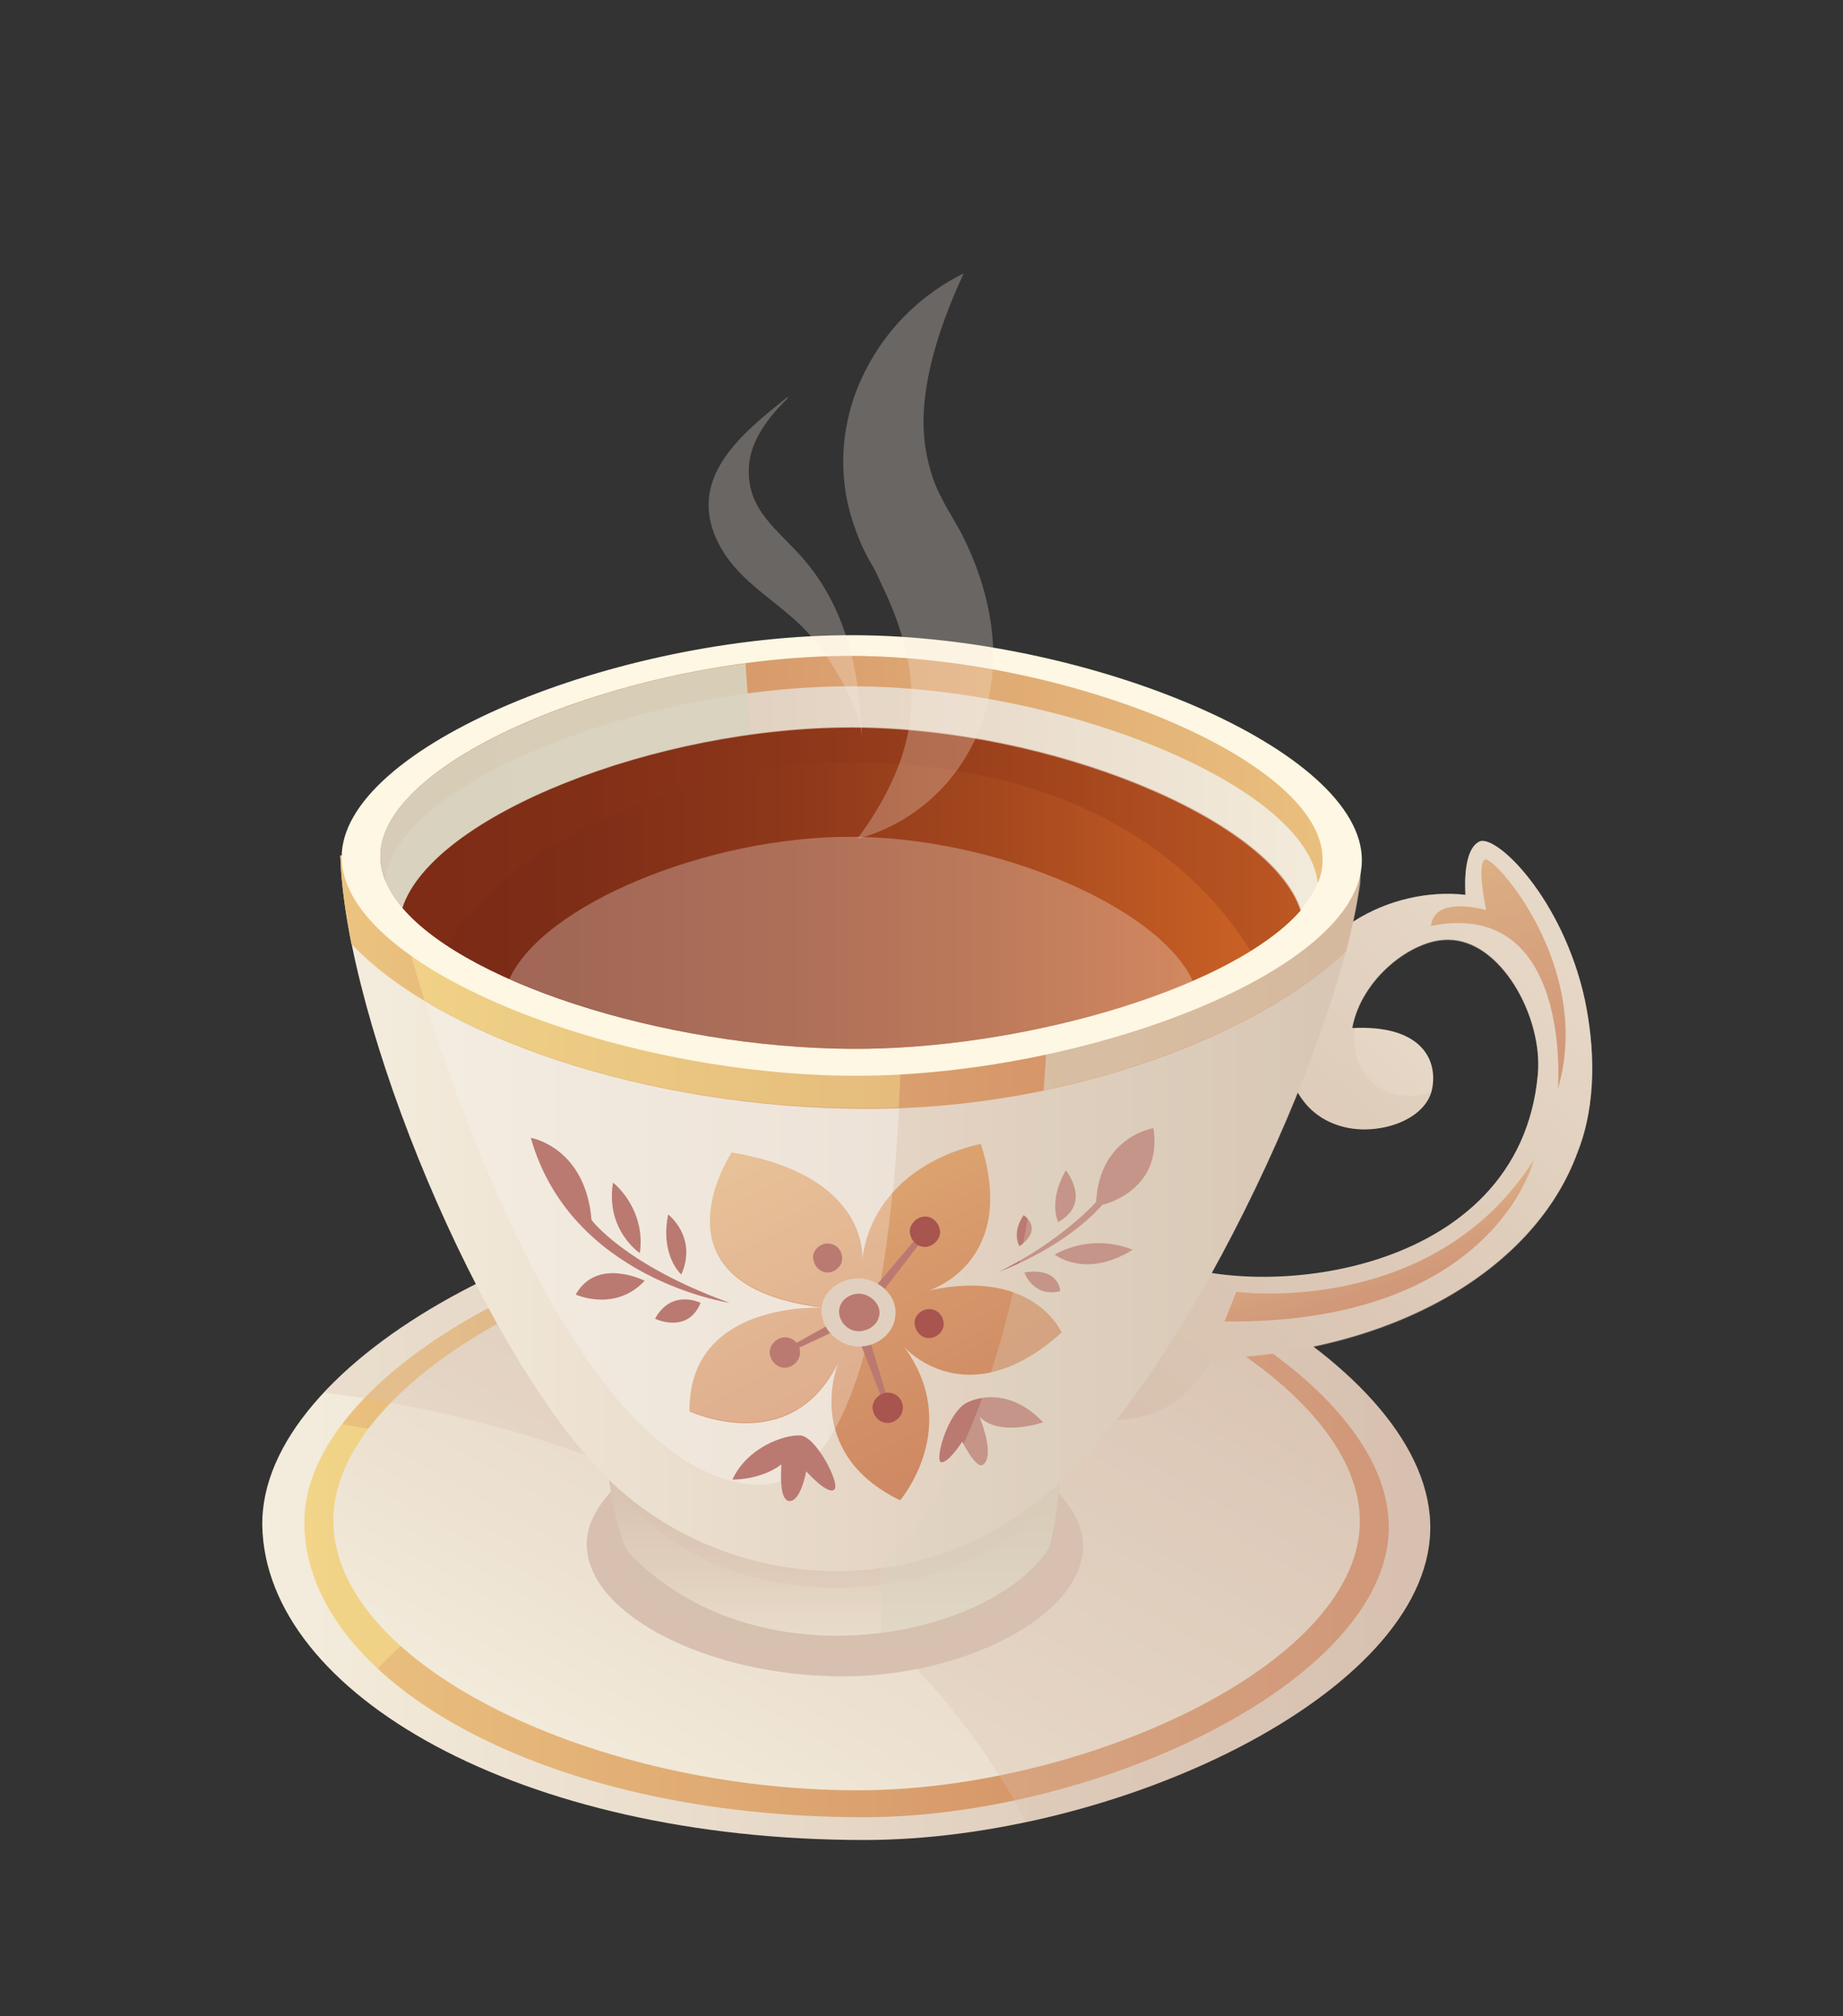 <?xml version="1.0" encoding="UTF-8"?> <!-- Generator: Adobe Illustrator 26.0.0, SVG Export Plug-In . SVG Version: 6.00 Build 0) --> <svg xmlns="http://www.w3.org/2000/svg" xmlns:xlink="http://www.w3.org/1999/xlink" id="Слой_1" x="0px" y="0px" viewBox="0 0 267 292" style="enable-background:new 0 0 267 292;" xml:space="preserve"><rect x="0" y="0" width="267" height="292" fill="#333333" stroke="none"/> <style type="text/css"> .st0{fill:url(#XMLID_00000166646079755071267350000013816364320398438823_);} .st1{fill:url(#XMLID_00000147181310744372893420000013099489555827318158_);} .st2{opacity:0.3;fill:#FFFF9E;} .st3{fill:url(#XMLID_00000076580638475335785850000003865755422374622631_);} .st4{fill:#D7C0AF;} .st5{opacity:0.3;fill:#D7C0AF;} .st6{opacity:0.5;fill:#D7C0AF;} .st7{fill:url(#XMLID_00000168794984635164845870000016282854913342852510_);} .st8{fill:url(#XMLID_00000061454222274220659300000018119660106429806503_);} .st9{fill:url(#XMLID_00000037675520609017924470000009559499206649111222_);} .st10{fill:url(#XMLID_00000076605031976987688600000001420179704906092965_);} .st11{opacity:0.5;fill:#D8D4C0;} .st12{fill:url(#XMLID_00000111180162780351517230000002282854903931079835_);} .st13{opacity:0.5;fill:#F7F0EB;} .st14{fill:#BA7A71;} .st15{fill:url(#XMLID_00000039840232626514607820000003394642580534088349_);} .st16{opacity:0.3;fill:#F7F0EB;} .st17{fill:#E1D0BF;} .st18{fill:#A8544F;} .st19{fill:url(#XMLID_00000123438051799313100640000002237654761591761295_);} .st20{opacity:0.3;fill:#D8D4C0;} .st21{fill:#FDF7E3;} .st22{fill:url(#XMLID_00000158707335289310896740000000778952648207123647_);} .st23{fill:url(#XMLID_00000078731877319999041910000008789645952571330448_);} .st24{opacity:0.9;fill:#D8D4C0;} .st25{fill:url(#XMLID_00000065781032509977402560000012921231680713609899_);} .st26{opacity:0.3;fill:#8A3519;} .st27{opacity:0.28;} .st28{fill:#F9E8DE;} .st29{opacity:0.28;fill:#F9E8DE;} </style> <g> <g id="XMLID_566_"> <g id="XMLID_567_"> <g id="XMLID_616_"> <linearGradient id="XMLID_00000157291002469511487420000014757360031413450922_" gradientUnits="userSpaceOnUse" x1="38.005" y1="219.8" x2="207.16" y2="219.8"> <stop offset="0" style="stop-color:#F4EDDD"></stop> <stop offset="1" style="stop-color:#D7C0AF"></stop> </linearGradient> <path id="XMLID_623_" style="fill:url(#XMLID_00000157291002469511487420000014757360031413450922_);" d="M38,221 c0.5,24.3,37.3,45.5,87.2,45.5c36.5,0,81.4-21.1,82-44.8c0.6-24-44.6-48.5-84.4-48.7C82.8,172.9,37.6,196.9,38,221z"></path> <linearGradient id="XMLID_00000164509575667982905650000010637722988178643894_" gradientUnits="userSpaceOnUse" x1="44.061" y1="219.8" x2="201.104" y2="219.8"> <stop offset="0" style="stop-color:#ECC37F"></stop> <stop offset="4.270035e-02" style="stop-color:#EAC07E"></stop> <stop offset="0.675" style="stop-color:#D6976A"></stop> <stop offset="1" style="stop-color:#CE8763"></stop> </linearGradient> <path id="XMLID_622_" style="fill:url(#XMLID_00000164509575667982905650000010637722988178643894_);" d="M44.1,220.9 c0.4,22.6,34.6,42.3,81,42.3c33.8,0,75.5-19.6,76.1-41.6c0.5-22.3-41.4-45-78.4-45.2C85.7,176.2,43.6,198.6,44.1,220.9z"></path> <path id="XMLID_621_" class="st2" d="M54.7,241.7c6.4-6.8,14-11.6,22.8-14.5c5.5-2.9,11.2-4.8,17.2-5.6 c-10.9-8.8-32.1-13.3-45.2-15.3C46,211,44,216,44.1,220.9C44.2,228.4,48,235.5,54.7,241.7z"></path> <linearGradient id="XMLID_00000103960851338505938540000002173988383933864856_" gradientUnits="userSpaceOnUse" x1="94.497" y1="269.975" x2="158.917" y2="155.958"> <stop offset="0" style="stop-color:#F4EDDD"></stop> <stop offset="1" style="stop-color:#D7C0AF"></stop> </linearGradient> <path id="XMLID_620_" style="fill:url(#XMLID_00000103960851338505938540000002173988383933864856_);" d="M48.3,220.6 c0.5,20.9,38.2,38.7,76,38.7c32.3,0,72.1-17.9,72.7-38.5c0.6-20.9-39.4-42-74.2-42.2C87.5,178.4,47.8,199.7,48.3,220.6z"></path> <path id="XMLID_619_" class="st4" d="M85,223.8c0.2,10.2,17.9,19,37.1,19c17.7,0,34.6-8.8,34.8-18.7c0.3-10-19-20.2-35.9-20.3 C104.1,203.7,84.8,213.8,85,223.8z"></path> <path id="XMLID_618_" class="st5" d="M207.2,221.7c0.6-24-44.6-48.5-84.4-48.7c-29-0.1-60.8,12.5-75.9,28.7 c22.6,2.8,75.8,13.7,101.8,62.2C178.5,257.6,206.7,240.5,207.2,221.7z"></path> <path id="XMLID_617_" class="st6" d="M90.2,222.9c0.2,8.5,15.3,15.9,31.7,15.9c15.2,0,29.6-7.4,29.8-15.6 c0.2-8.4-16.2-16.9-30.7-17C106.5,206.1,90,214.5,90.2,222.9z"></path> </g> <g id="XMLID_568_"> <g id="XMLID_611_"> <linearGradient id="XMLID_00000090992427727303153170000014979108397699034297_" gradientUnits="userSpaceOnUse" x1="233.212" y1="126.385" x2="165.942" y2="206.197"> <stop offset="0" style="stop-color:#F0E7D6"></stop> <stop offset="0.595" style="stop-color:#E0CEBC"></stop> <stop offset="1" style="stop-color:#D8C2B0"></stop> </linearGradient> <path id="XMLID_615_" style="fill:url(#XMLID_00000090992427727303153170000014979108397699034297_);" d="M229.6,144.8 c-3.2-14.7-12.9-24.1-15.3-22.9c-2.2,1.1-2.1,5.9-2,7.7c-10.8-1.2-23.7,5.3-25.9,18.4c-0.9,5.6,0.8,13.3,8.2,15.2 c4.9,1.3,12-0.8,12.9-5.6c0.8-4.4-1.9-9.2-11.6-8.7c1.3-7.2,8.7-12.9,13.9-12.8c7.6,0,13.7,11.1,13,19.4 c-2.6,29.8-41.4,33.1-54.9,26.7c-0.4,0.8-0.8,2-1.2,3.3l-2-0.8l-10,19.9c0,0,14.1,5.2,20.8-7.8c27.4-1,47-13.5,53-29.8 C231.4,159.8,231,151.5,229.6,144.8z"></path> <linearGradient id="XMLID_00000100350025601331575190000007526850393769895838_" gradientUnits="userSpaceOnUse" x1="206.122" y1="104.683" x2="222.192" y2="155.844"> <stop offset="0" style="stop-color:#ECC37F"></stop> <stop offset="4.270035e-02" style="stop-color:#EAC07E"></stop> <stop offset="0.675" style="stop-color:#D6976A"></stop> <stop offset="1" style="stop-color:#CE8763"></stop> </linearGradient> <path id="XMLID_614_" style="fill:url(#XMLID_00000100350025601331575190000007526850393769895838_);" d="M215.3,131.8 c0,0-1.4-6.5-0.2-7.3s15.8,15.5,10.6,33.2c0,0,2.2-27.7-18.4-23.6C207.4,134.1,207.1,129.8,215.3,131.8z"></path> <linearGradient id="XMLID_00000085232367638331321050000015161182336938836098_" gradientUnits="userSpaceOnUse" x1="196.119" y1="168.043" x2="201.942" y2="186.581"> <stop offset="0" style="stop-color:#ECC37F"></stop> <stop offset="4.270035e-02" style="stop-color:#EAC07E"></stop> <stop offset="0.675" style="stop-color:#D6976A"></stop> <stop offset="1" style="stop-color:#CE8763"></stop> </linearGradient> <path id="XMLID_613_" style="fill:url(#XMLID_00000085232367638331321050000015161182336938836098_);" d="M177.4,191.4l1.7-4.3 c0,0,28.5,3.9,43.1-19.1C222.2,168,216.5,191.8,177.4,191.4z"></path> <path id="XMLID_612_" class="st5" d="M229.6,144.8c-3.2-14.7-12.9-24.1-15.3-22.9c-2.2,1.1-2.1,5.9-2,7.7 c-10.8-1.2-23.7,5.3-25.9,18.4c-0.9,5.6,0.8,13.3,8.2,15.2c4.8,1.2,11.5-0.7,12.8-5.1c-0.9,0.4-2,0.6-3.2,0.6 c-6,0-8.6-5.1-7.9-9.7c-0.1,0-0.2,0-0.4,0c1.3-7.2,8.7-12.9,13.9-12.8c7.6,0,13.7,11.1,13,19.4c-2.6,29.8-41.4,33.1-54.9,26.7 c-0.4,0.8-0.8,2-1.2,3.3l-2-0.8l-10,19.9c0,0,14.1,5.2,20.8-7.8c27.4-1,47-13.5,53-29.8C231.4,159.8,231,151.5,229.6,144.8z"></path> </g> <g id="XMLID_569_"> <linearGradient id="XMLID_00000153685322406880206280000017118193208130245044_" gradientUnits="userSpaceOnUse" x1="120.768" y1="245.338" x2="120.768" y2="214.026"> <stop offset="0" style="stop-color:#F0E7D6"></stop> <stop offset="0.595" style="stop-color:#E0CEBC"></stop> <stop offset="1" style="stop-color:#D8C2B0"></stop> </linearGradient> <path id="XMLID_610_" style="fill:url(#XMLID_00000153685322406880206280000017118193208130245044_);" d="M121.1,173.8 c-19.2-0.4-29.1,18.6-33,33.6c-1,3.7,1.5,16,3,17.5c18.3,19.1,51.3,12.6,60.4,0c1.4-1.1,2.8-14.6,2-18.6 C150.1,191.3,137.7,174.1,121.1,173.8z"></path> <path id="XMLID_609_" class="st5" d="M121.1,164.1c-19.5-0.4-29.6,19.2-33.6,34.7c-1,3.8,1.6,16.4,3,18.1 c17,20.2,52.1,14.4,61.4,0c1.4-1.1,2.9-15.1,2-19.2C150.5,182.2,138,164.5,121.1,164.1z"></path> <path id="XMLID_608_" class="st11" d="M153.4,206.3c-3.3-15-15.7-32.2-32.3-32.5c-8.5-0.2-15.1,3.4-20.2,8.8 c4.3,2.1,8.2,5,11.7,8.7c5.1,4.8,8.8,10.4,10.9,16.9c3.3,6.3,4.4,11.1,4.2,18.3c0,0,0,7.8-0.1,10c10.5-1.3,19.7-5.8,23.9-11.6 C152.8,223.8,154.3,210.3,153.4,206.3z"></path> <linearGradient id="XMLID_00000163066054231758613540000005714021411466997681_" gradientUnits="userSpaceOnUse" x1="49.27" y1="175.72" x2="197.104" y2="175.72"> <stop offset="0" style="stop-color:#F4EDDD"></stop> <stop offset="1" style="stop-color:#D7C0AF"></stop> </linearGradient> <path id="XMLID_607_" style="fill:url(#XMLID_00000163066054231758613540000005714021411466997681_);" d="M197.1,124.9 c-45.1,3-113.3,0.6-147.8-1c0.8,24.5,20.2,71.2,38.1,89.6c15.8,16.3,45.8,21,67.4,0.1C175,193.7,196.8,143.7,197.1,124.9z"></path> <path id="XMLID_606_" class="st13" d="M130.6,139.6l-72.4-6c0,0,20.3,78.5,50.7,81.4C132.8,217.3,130.6,139.6,130.6,139.6z"></path> <path id="XMLID_605_" class="st14" d="M151.1,206c-4.5-4.8-9.2-3.8-11.1-2.8c-2.8,1.5-4.7,8.6-3.6,8.6c1.1,0,3-3,3-3 s1.9,3.8,2.9,3.4c1.4-0.7,0.8-4-0.4-7C144.9,208.2,151.1,206,151.1,206z"></path> <g id="XMLID_581_"> <linearGradient id="XMLID_00000147917438682898534320000015153086277538644378_" gradientUnits="userSpaceOnUse" x1="97.398" y1="139.69" x2="137.137" y2="215.886"> <stop offset="0" style="stop-color:#ECC37F"></stop> <stop offset="4.270035e-02" style="stop-color:#EAC07E"></stop> <stop offset="0.675" style="stop-color:#D6976A"></stop> <stop offset="1" style="stop-color:#CE8763"></stop> </linearGradient> <path id="XMLID_604_" style="fill:url(#XMLID_00000147917438682898534320000015153086277538644378_);" d="M106,166.9 c0,0-12.8,19.3,13.2,22.5c0,0-19.5-1.1-19.3,15c0,0,14.8,7,21.6-7.2c0,0-5.5,13.1,8.9,20.1c0,0,9.1-10.6,0.6-22.2 c0,0,9,10.3,22.8-2.1c0,0-4-9.4-19.2-6.1c0,0,13-4,7.5-21.2c0,0-15.3,2.5-17.2,16.8C124.9,182.4,126.2,170.3,106,166.9z"></path> <path id="XMLID_603_" class="st16" d="M124.9,182.4c0,0,1.3-12.2-18.9-15.6c0,0-12.8,19.3,13.2,22.5c0,0-19.5-1.1-19.3,15 c0,0,14.8,7,21.6-7.2c0,0-1.9,4.6-0.5,9.8c4.6-8.3,7.1-21.7,8.3-34.3C127.2,175,125.5,178.2,124.9,182.4z"></path> <polygon id="XMLID_602_" class="st14" points="122.4,190.6 114.3,195.1 115.1,195.5 123.5,191.6 128.2,203.7 128.8,203.3 125,190.8 133.7,179.5 133.2,178.8 125,188.5 "></polygon> <path id="XMLID_601_" class="st17" d="M124.9,185.2c-2.5-0.3-5.3,1.3-5.8,3.8c-0.6,2.9,1.9,5.7,4.8,6c2.6,0.3,5.5-1.5,5.8-4.3 C130.1,187.8,127.6,185.5,124.9,185.2z"></path> <path id="XMLID_600_" class="st14" d="M124.8,187.4c-1.4-0.2-2.9,0.7-3.2,2.1c-0.3,1.6,1,3.2,2.6,3.3c1.4,0.1,3-0.8,3.2-2.4 C127.6,188.9,126.2,187.6,124.8,187.4z"></path> <path id="XMLID_599_" class="st14" d="M119.9,180.1c-1.1,0-2.2,1-2.1,2.1c0.1,1.1,0.9,2.1,2.1,2.1c1.1,0,2.2-1,2.1-2.1 C122,181.1,121.1,180.1,119.9,180.1z"></path> <path id="XMLID_598_" class="st18" d="M134.6,189.6c-1.1,0-2.2,1-2.1,2.1c0.1,1.1,0.9,2.1,2.1,2.1c1.1,0,2.2-1,2.1-2.1 C136.7,190.6,135.8,189.6,134.6,189.6z"></path> <path id="XMLID_597_" class="st18" d="M134,176.2c-1.1,0-2.2,1-2.2,2.2c0.1,1.2,1,2.2,2.2,2.2c1.1,0,2.2-1,2.2-2.2 C136.1,177.2,135.2,176.2,134,176.2z"></path> <path id="XMLID_596_" class="st18" d="M128.6,201.7c-1.1,0-2.2,1-2.2,2.2c0.1,1.2,1,2.2,2.2,2.2c1.1,0,2.2-1,2.2-2.2 C130.8,202.7,129.9,201.7,128.6,201.7z"></path> <path id="XMLID_595_" class="st14" d="M113.7,193.7c-1.1,0-2.2,1-2.2,2.2c0.1,1.2,1,2.2,2.2,2.2c1.1,0,2.2-1,2.2-2.2 C115.9,194.7,115,193.7,113.7,193.7z"></path> <g id="XMLID_589_"> <path id="XMLID_594_" class="st14" d="M105.7,188.7c0,0-23-3.4-28.8-23.9c0,0,7.9,1.3,8.8,11.9 C85.7,176.7,90.5,183.2,105.7,188.7z"></path> <path id="XMLID_593_" class="st14" d="M92.7,181.5c0,0-5-3.3-3.9-10.2C88.9,171.3,93.6,175.1,92.7,181.5z"></path> <path id="XMLID_592_" class="st14" d="M98.7,184.6c0,0-3.1-2.7-1.9-8.7C96.8,175.9,101.1,179.2,98.7,184.6z"></path> <path id="XMLID_591_" class="st14" d="M93.4,185.5c0,0-6.9-3.5-10,2C83.4,187.5,89.1,190.1,93.4,185.5z"></path> <path id="XMLID_590_" class="st14" d="M101.5,188.7c0,0-4.2-2.1-6.6,2.3C94.9,191,99.6,193.3,101.5,188.7z"></path> </g> <g id="XMLID_583_"> <path id="XMLID_588_" class="st14" d="M144.7,184.2c0,0,9.2-3.2,15-9.7c0,0,8.8-1.9,7.4-11.1c0,0-7.8,1.2-8.3,10.7 C158.8,174.1,153.7,179.8,144.7,184.2z"></path> <path id="XMLID_587_" class="st14" d="M153.3,177c0,0-1.5-2.9,1.1-7.5C154.4,169.5,158.3,174.2,153.3,177z"></path> <path id="XMLID_586_" class="st14" d="M147.7,180.5c0,0-1.2-1.9,0.6-4.5C148.3,176,151.3,177.9,147.7,180.5z"></path> <path id="XMLID_585_" class="st14" d="M148.4,184.3c0,0,1.3,3.7,5.2,2.7C153.6,187,153.5,183.5,148.4,184.3z"></path> <path id="XMLID_584_" class="st14" d="M152.8,181.7c0,0,4.4,3.6,11.3-0.7C164.1,181.1,158.9,178.4,152.8,181.7z"></path> </g> <path id="XMLID_582_" class="st14" d="M115.9,207.9c-2.3-0.1-7.6,1.7-9.8,6.4c0,0,4.1,0.1,7.1-2.2c-0.1,1.8-0.2,5.1,1.1,5.3 c1.7,0.2,2.5-4.3,2.5-4.3s3.2,3.6,4.1,2.6C121.7,214.8,118.2,208,115.9,207.9z"></path> </g> <linearGradient id="XMLID_00000060730897155718303530000016403309985984915592_" gradientUnits="userSpaceOnUse" x1="49.27" y1="142.202" x2="197.104" y2="142.202"> <stop offset="0" style="stop-color:#ECC37F"></stop> <stop offset="4.270035e-02" style="stop-color:#EAC07E"></stop> <stop offset="0.675" style="stop-color:#D6976A"></stop> <stop offset="1" style="stop-color:#CE8763"></stop> </linearGradient> <path id="XMLID_580_" style="fill:url(#XMLID_00000060730897155718303530000016403309985984915592_);" d="M197.1,124.9 c-45.1,3-113.3,0.6-147.8-1c0.1,3.8,0.7,8.1,1.6,12.8c12.3,13.1,42.2,23.9,74.9,23.9c29.9,0,57-11.2,69.2-22.8 C196.3,132.7,197.1,128.3,197.1,124.9z"></path> <path id="XMLID_579_" class="st2" d="M130.6,139.6l-72.4-6c0,0,1.2,4.5,3.3,11.3c15.1,9.1,38.8,15.6,64.2,15.6 c1.5,0,3,0,4.5-0.1C130.9,148.6,130.6,139.6,130.6,139.6z"></path> <path id="XMLID_578_" class="st11" d="M151.2,157.9c19.2-4,35.2-12,43.8-20.1c0.3-1.1,0.5-2.2,0.8-3.2c0-0.2,0.1-0.4,0.1-0.6 c0.1-0.4,0.2-0.8,0.3-1.3c0.1-0.3,0.1-0.6,0.2-0.9c0.1-0.3,0.1-0.7,0.2-1c0.1-0.6,0.2-1.2,0.3-1.7c0-0.2,0.1-0.4,0.1-0.6 c0.1-0.4,0.1-0.8,0.1-1.3c0-0.2,0-0.4,0-0.6c0-0.6,0.1-1.1,0.1-1.6c-3.4,0.2-39.7,14-45.2,16.2 C151.9,141.1,152,147.9,151.2,157.9z"></path> <path id="XMLID_577_" class="st20" d="M127.4,227.2c9.5-1.3,19.1-5.5,27.4-13.6c20.2-19.9,42.1-69.9,42.4-88.7 c-3.4,0.2-39.7,14-45.2,16.2C151.9,141.1,152.5,203.5,127.4,227.2z"></path> <path id="XMLID_576_" class="st21" d="M49.5,124.2c0.1,16.3,41.1,32.1,76.2,31.6c32.5-0.5,71.4-15.3,71.6-31.1 c0.2-16-39.4-32.6-73.6-32.7C89.3,91.9,49.4,108.2,49.5,124.2z"></path> <linearGradient id="XMLID_00000039091957341912112170000013900890422026003372_" gradientUnits="userSpaceOnUse" x1="199.146" y1="123.504" x2="51.198" y2="123.504"> <stop offset="0" style="stop-color:#F4EDDD"></stop> <stop offset="1" style="stop-color:#D7C0AF"></stop> </linearGradient> <path id="XMLID_575_" style="fill:url(#XMLID_00000039091957341912112170000013900890422026003372_);" d="M55.1,124.2 c0.2,14.5,38.3,28.2,70.5,27.7c29.7-0.5,65.7-13.2,66-27.3c0.3-14.2-36.2-29.4-68-29.6C91.7,95,54.9,109.9,55.1,124.2z"></path> <linearGradient id="XMLID_00000113345170729999453540000000351892899059412874_" gradientUnits="userSpaceOnUse" x1="199.146" y1="111.517" x2="51.198" y2="111.517"> <stop offset="0" style="stop-color:#ECC37F"></stop> <stop offset="4.270035e-02" style="stop-color:#EAC07E"></stop> <stop offset="0.675" style="stop-color:#D6976A"></stop> <stop offset="1" style="stop-color:#CE8763"></stop> </linearGradient> <path id="XMLID_574_" style="fill:url(#XMLID_00000113345170729999453540000000351892899059412874_);" d="M123.6,99.4 c30.8,0.1,65.9,14.6,67.3,28.5c0.5-1.1,0.7-2.2,0.7-3.3c0.3-14.2-36.2-29.4-68-29.6c-31.9-0.1-68.7,14.8-68.5,29.1 c0,1.1,0.3,2.3,0.7,3.4C57.2,113.6,92.7,99.3,123.6,99.4z"></path> <path id="XMLID_573_" class="st24" d="M108,96.1c-27.2,3.6-53.1,16.1-52.9,28c0.1,7.9,11.4,15.5,26.8,20.8l28.8-11.7L108,96.1z "></path> <linearGradient id="XMLID_00000011000502604443476150000000688515588277936268_" gradientUnits="userSpaceOnUse" x1="58.28" y1="128.659" x2="188.355" y2="128.659"> <stop offset="0" style="stop-color:#792916"></stop> <stop offset="0.189" style="stop-color:#7E2D17"></stop> <stop offset="0.417" style="stop-color:#8D371A"></stop> <stop offset="0.664" style="stop-color:#A5481E"></stop> <stop offset="0.923" style="stop-color:#C75F25"></stop> <stop offset="1" style="stop-color:#D26727"></stop> </linearGradient> <path id="XMLID_572_" style="fill:url(#XMLID_00000011000502604443476150000000688515588277936268_);" d="M125.6,151.9 c24.5-0.4,53.3-9.1,62.8-20c-4.3-13.3-36.4-26.4-64.8-26.5c-28.5-0.1-61,12.8-65.3,26.1C68.1,143,98.9,152.3,125.6,151.9z"></path> <path id="XMLID_571_" class="st16" d="M125.6,151.9c16.1-0.3,34.1-4.1,47.2-9.8c-4.9-10.7-28.4-20.8-49.3-20.9 c-21-0.1-44.9,9.9-49.7,20.6C87.9,148,107.6,152.2,125.6,151.9z"></path> <path id="XMLID_570_" class="st26" d="M64.7,136.9c10.8-17.5,39.5-26.5,58-26.5c44,0,57,25.6,58.5,27.3c3-1.9,5.5-3.8,7.3-5.9 c-4.3-13.3-36.4-26.4-64.8-26.5c-28.5-0.1-61,12.8-65.3,26.1C59.9,133.4,62.1,135.2,64.7,136.9z"></path> </g> </g> </g> </g> <g class="st27"> <path class="st28" d="M139.6,39.6c-5.7,2.8-11.8,8-15.3,16.4c-1.7,4.2-2.6,9.2-1.9,14.5c0.3,2.6,1.1,5.2,2.1,7.7 c0.5,1.2,1.2,2.6,1.7,3.4c0.5,0.8,0.9,1.7,1.3,2.6c3.4,6.9,5.1,13.4,4.4,19.7c-0.7,6.4-3.9,12.5-7.7,17.6 c6.1-1.6,13.3-6.1,17.2-14.7c1.9-4.2,2.8-9.3,2.4-14.3c-0.4-5-1.9-9.9-4.1-14.4c-0.5-1.1-1.2-2.2-1.8-3.3c-0.6-1-0.9-1.5-1.3-2.3 c-0.8-1.5-1.4-2.9-1.8-4.4c-0.9-3-1.2-6.2-0.9-9.5C134.5,51.9,137,45.3,139.6,39.6z"></path> </g> <path class="st29" d="M116.6,81.2c-3.7-4.4-8.5-7.2-8.1-13.6c0.2-3.8,2.9-7.3,5.7-10c0,0,0,0-0.1,0c0,0,0,0,0-0.1 c-6.8,5.4-15,12-9.8,21.6c3,5.5,8.7,8.1,12.8,12.6c3.2,3.5,7.6,10.7,7.8,15.4C124.6,97.8,122.8,88.5,116.6,81.2z"></path> </g> </svg> 